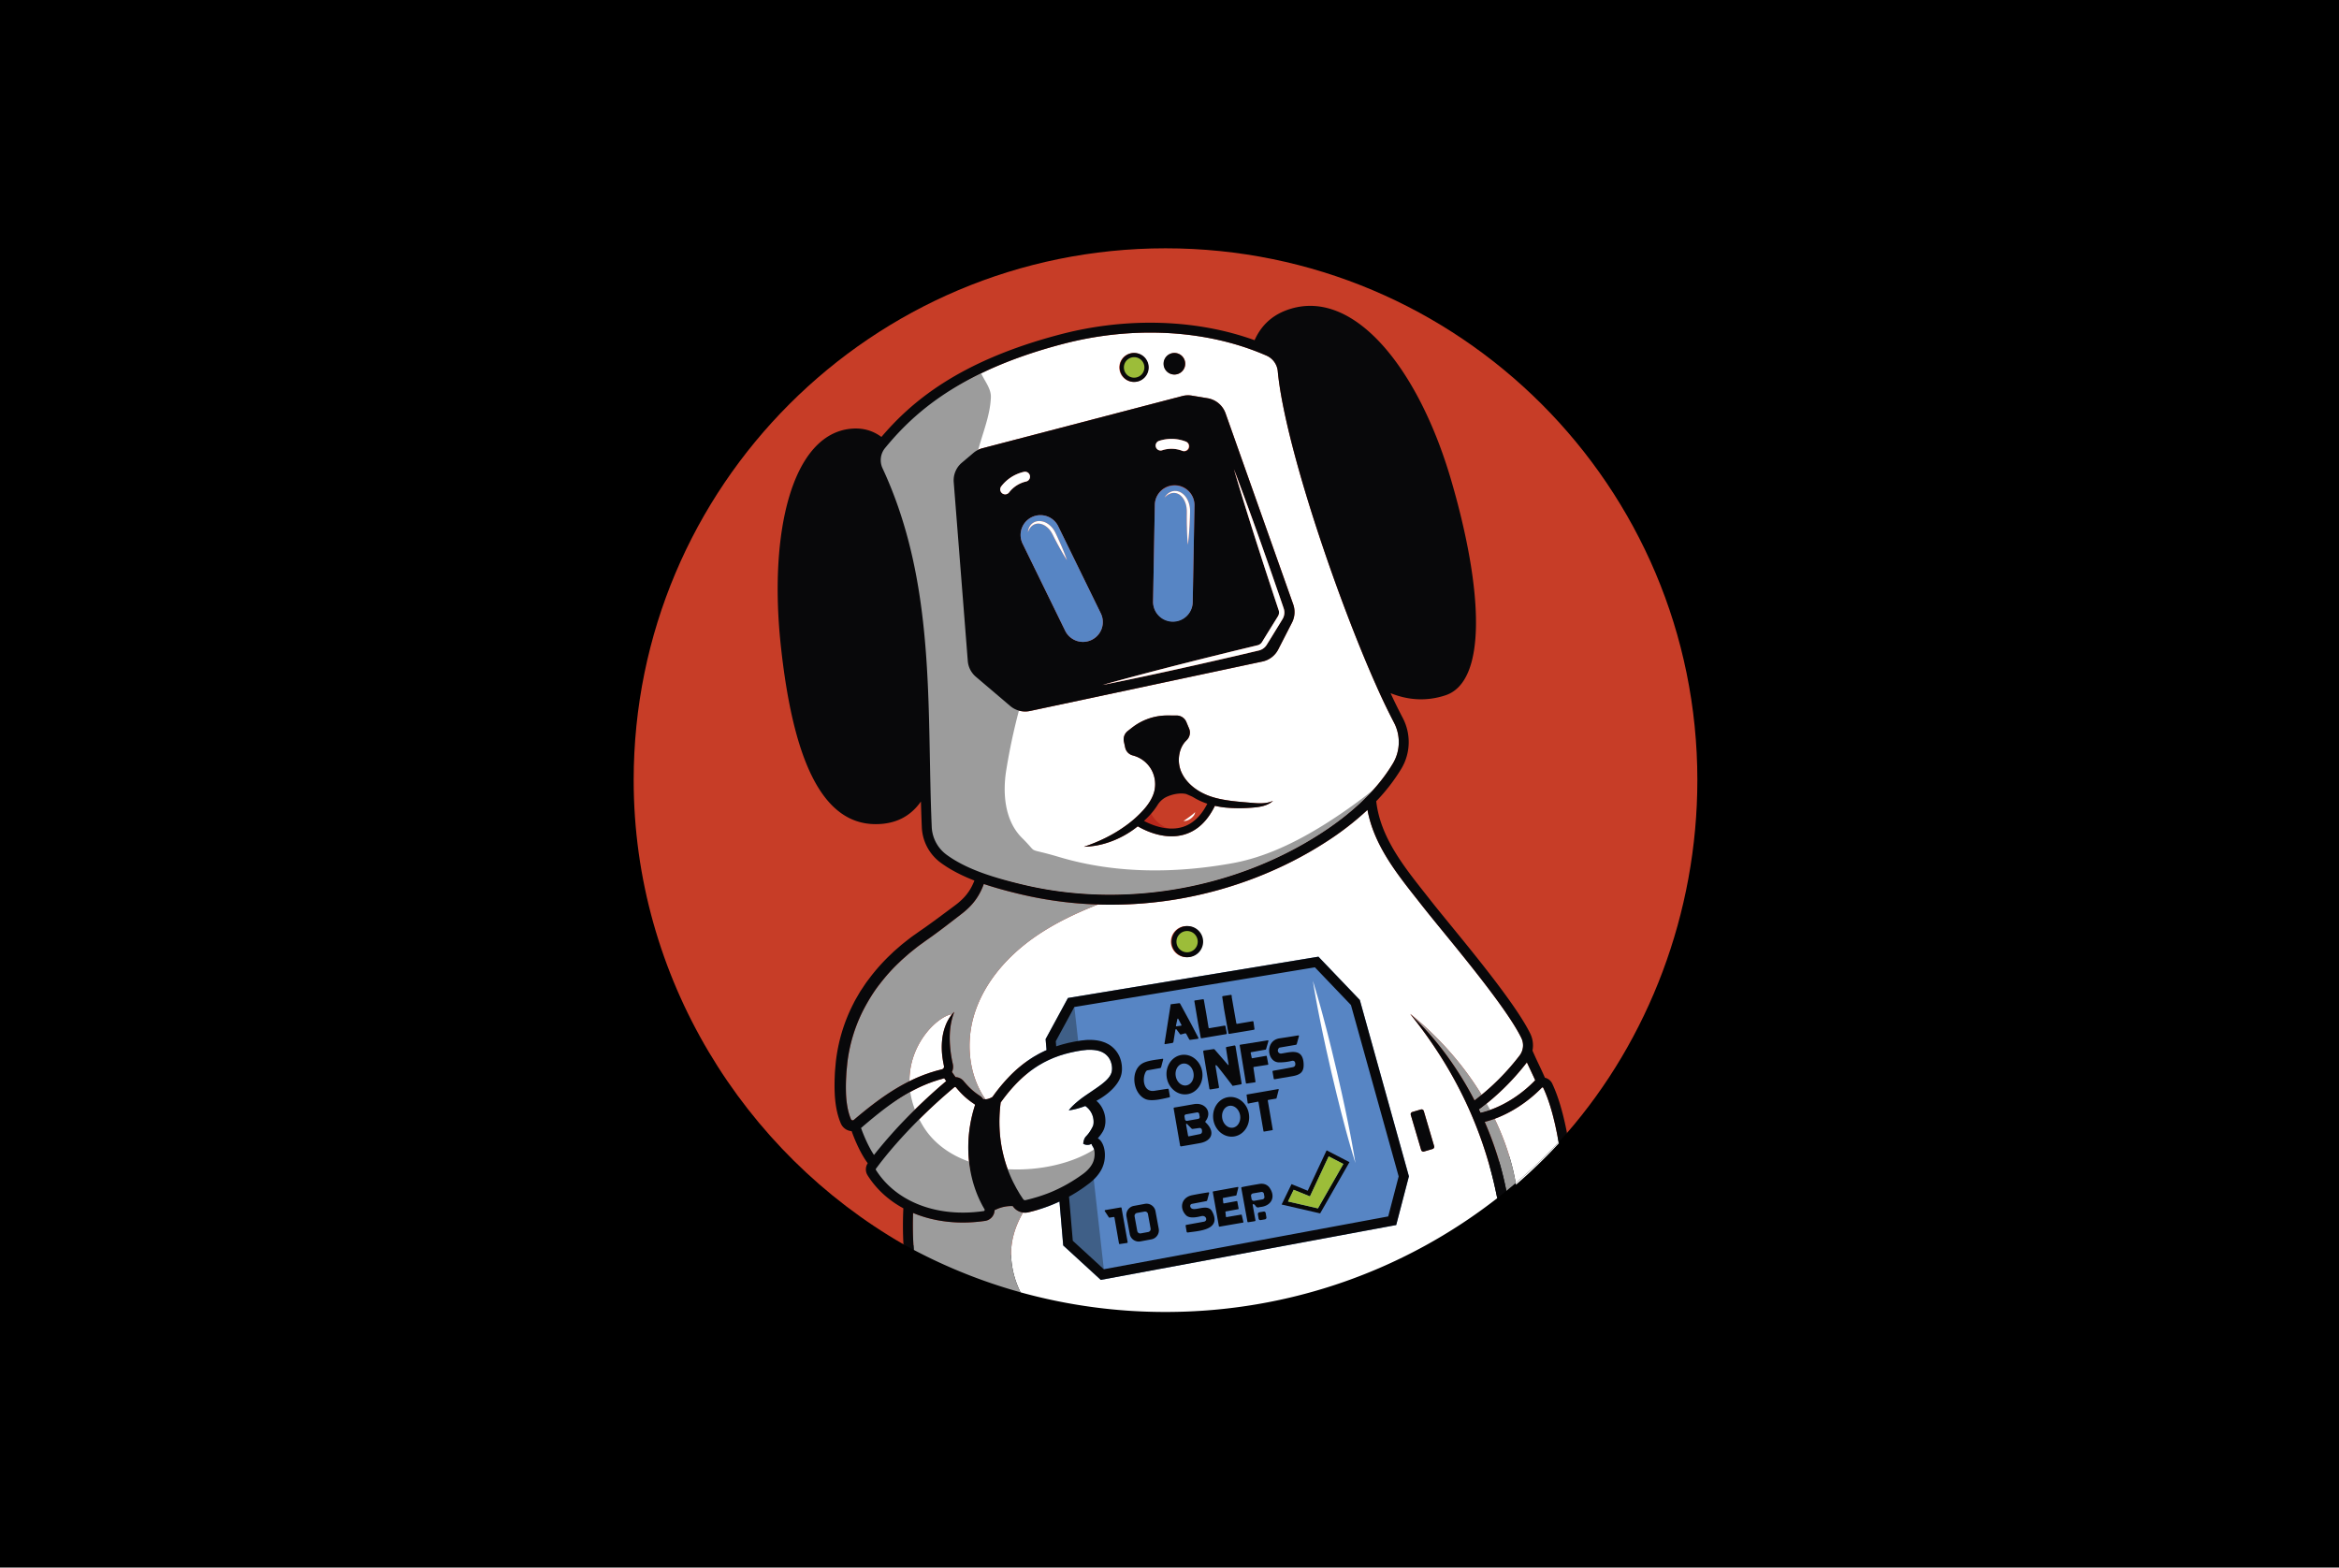 <svg xmlns="http://www.w3.org/2000/svg" xmlns:xlink="http://www.w3.org/1999/xlink" width="188" height="126" fill="none">
  <path fill="#000" d="M0 0h188v126H0z"/>
  <path fill="url(#a)" d="M44.172 13.172h100v100h-100z"/>
  <path fill="#C73D27" d="M136.427 62.706c0 10.727-3.951 20.854-10.477 28.36-9.02 3.164-18.344 10.65-31.226 10.65-7.744 0-19.16-1.477-22.106-1.697-12.834-7.377-21.686-21.447-21.686-37.312 0-23.61 19.138-42.748 42.748-42.748 23.609 0 42.747 19.138 42.747 42.747Z"/>
  <path fill="#5785C4" d="m82.23 79.966 26.711-4.276 5.391 20.15-1.913 3.955-23.696 4.082-5.037-3.469-1.456-20.442Z"/>
  <path fill="#fff" d="M70.25 92.833c1.536-1.962 3.61-4.084 5.806-5.936l-.161-.227-.013.004-.07.02c-.187.054-.375.102-.558.165l-.277.091-.272.102c-.183.065-.36.146-.54.22a13.83 13.83 0 0 0-2.046 1.127c-.655.43-1.28.913-1.894 1.413-.307.25-.611.506-.911.767l-.104.089c.228.636.607 1.523 1.04 2.165Zm6.524-5.462h-.009a.096.096 0 0 0-.063.023c-2.436 2.037-4.729 4.422-6.291 6.542a.096.096 0 0 0-.004.109c1.63 2.576 4.946 3.84 8.657 3.3a.092.092 0 0 0 .072-.052.1.1 0 0 0-.005-.098c-1.404-2.366-1.693-5.482-.771-8.335a.095.095 0 0 0-.036-.111c-.657-.427-1.068-.846-1.483-1.342a.095.095 0 0 0-.067-.035Zm4.697 7.71c.09.163.17.331.262.492l.141.241c.047.08.093.162.146.238l.153.234.072.11a.189.189 0 0 0 .17.073c.007 0 .011-.003.02-.004l.069-.017.137-.033c.091-.02.182-.046.272-.07.091-.024.181-.05.271-.077.09-.026.18-.05.27-.08.357-.11.71-.238 1.055-.382a12.29 12.29 0 0 0 1.983-1.06l.235-.157.232-.162a3.43 3.43 0 0 0 .404-.328c.244-.234.437-.5.531-.784.097-.29.119-.64.046-.915a.82.82 0 0 0-.07-.18c-.028-.05-.058-.085-.076-.13-.019-.038-.037-.085-.076-.146a.623.623 0 0 1-.259.081.672.672 0 0 1-.392-.09 1.33 1.33 0 0 1 .084-.373.65.65 0 0 1 .137-.22c.112-.112.21-.238.3-.368.088-.133.167-.27.237-.415l.025-.054.01-.032c.008-.017.012-.048.02-.072.006-.026.008-.06.013-.088.004-.03.003-.065.006-.096a1.537 1.537 0 0 0-.042-.404c-.014-.067-.039-.13-.059-.196-.028-.061-.052-.125-.086-.183a.475.475 0 0 0-.052-.087c-.019-.027-.036-.057-.055-.084-.046-.05-.082-.109-.134-.155a1.437 1.437 0 0 0-.239-.208 6.36 6.36 0 0 1-.753.24c-.189.048-.38.085-.574.108.244-.32.532-.571.823-.806.291-.234.597-.436.895-.639.296-.204.592-.399.865-.605.27-.205.526-.425.693-.67a1.12 1.12 0 0 0 .174-.374 1.35 1.35 0 0 0 .019-.422 1.78 1.78 0 0 0-.102-.432 1.397 1.397 0 0 0-.218-.367 1.413 1.413 0 0 0-.723-.459c-.296-.085-.627-.1-.962-.088l-.254.028-.127.013c-.042.005-.088.014-.131.021-.176.031-.354.056-.528.096l-.261.056c-.087.02-.173.043-.258.065-.087.023-.173.042-.258.068l-.253.079c-.171.048-.334.116-.5.175-.166.062-.325.138-.488.206-.158.079-.317.154-.471.238l-.23.132c-.076.044-.152.087-.225.137-1.17.737-2.136 1.775-2.954 2.92-.19 1.467-.118 2.959.257 4.374.186.72.447 1.423.783 2.087Zm41.499-9.169c-.085-.18-.168-.355-.244-.52a19.695 19.695 0 0 1-3.847 3.782l.126.264c1.495-.338 3.104-1.285 4.356-2.573l.036-.032c-.116-.26-.274-.594-.427-.92Zm-10.928-27.835a51.456 51.456 0 0 1-1.405-2.929c-1.352-3.027-2.881-6.974-4.257-11.031-2.06-6.073-3.4-11.274-3.676-14.27a1.527 1.527 0 0 0-.9-1.259 19.08 19.08 0 0 0-1.237-.494c-4.5-1.632-9.922-1.808-15.1-.456-8.033 2.096-11.743 5.332-14.029 8.017-.105.123-.207.245-.306.365a1.54 1.54 0 0 0-.195 1.621c3.51 7.536 3.66 15.564 3.805 23.327.012.651.024 1.31.038 1.971.026 1.173.059 2.353.109 3.508a2.936 2.936 0 0 0 1.202 2.262c1.668 1.218 3.927 1.87 6.12 2.395 8.067 1.927 17.037.382 23.994-4.135 2.613-1.696 4.552-3.587 5.764-5.621.588-.986.616-2.24.073-3.271ZM94.388 28.371a.866.866 0 1 1 .04 1.732.866.866 0 0 1-.04-1.732Zm-3.258 0a1.163 1.163 0 1 1 0 2.327 1.163 1.163 0 0 1 0-2.327Zm10.299 36.44a3.851 3.851 0 0 1-.496.081c-.166.018-.33.032-.492.041a11.5 11.5 0 0 1-1.977-.026 7.661 7.661 0 0 1-.814-.136c-.6 1.237-1.433 2.015-2.48 2.314a3.647 3.647 0 0 1-1.003.137c-1.21 0-2.281-.547-2.718-.803a7.586 7.586 0 0 1-2.38 1.301 6.589 6.589 0 0 1-1.943.343c1.24-.416 2.38-.976 3.392-1.717a8.745 8.745 0 0 0 1.391-1.246c.41-.458.745-.972.877-1.524a2.414 2.414 0 0 0-.204-1.643 2.39 2.39 0 0 0-1.411-1.176c-.033-.011-.067-.019-.1-.03l-.028-.007-.055-.016a.833.833 0 0 1-.542-.587l-.01-.045-.014-.06-.05-.237-.026-.119-.014-.067a.84.84 0 0 1 .2-.723.997.997 0 0 1 .14-.128l.191-.15c.064-.05.126-.1.2-.153a4.596 4.596 0 0 1 2.448-.913c.175-.014.358-.011.513-.011l.486.002h.061a.852.852 0 0 1 .598.244.84.84 0 0 1 .184.273l.047.112.094.224.047.112.024.056.011.028.02.05a.849.849 0 0 1-.199.866l-.03.032-.035.036-.07.07a2.066 2.066 0 0 0-.394.71 2.59 2.59 0 0 0-.117.83c.01.283.067.565.169.824.11.268.259.519.442.743.368.457.865.82 1.413 1.08.546.26 1.152.411 1.77.51.62.102 1.257.153 1.901.205.162.012.321.03.479.039.158.01.316.013.473.01.313-.008.627-.055.924-.197-.24.227-.566.365-.893.44Zm2.417-14.767-1.105 2.157a1.861 1.861 0 0 1-1.267.97l-18.685 3.977a1.857 1.857 0 0 1-1.589-.401l-2.764-2.35a1.858 1.858 0 0 1-.648-1.27l-1.13-14.372a1.856 1.856 0 0 1 .652-1.563l.925-.783c.212-.179.462-.308.73-.379l16.058-4.195c.253-.067.517-.079.775-.035l1.262.21a1.857 1.857 0 0 1 1.445 1.211l5.439 15.355a1.862 1.862 0 0 1-.098 1.468Zm2.757 34.338.415 1.833.438 1.828c.155.607.301 1.217.463 1.822a79.392 79.392 0 0 0 1.022 3.621 78.075 78.075 0 0 0-.686-3.7c-.122-.615-.26-1.226-.391-1.839l-.416-1.833-.438-1.827c-.154-.608-.301-1.217-.463-1.822a80.494 80.494 0 0 0-1.021-3.622c.195 1.241.433 2.473.686 3.7.123.615.26 1.226.391 1.84Z"/>
  <path fill="#fff" d="M95.837 65.478c-.075.06-.151.118-.228.174l-.234.17a4.835 4.835 0 0 1-.248.166.641.641 0 0 0 .312-.043c.199-.074.372-.203.499-.372a.56.56 0 0 0 .119-.294 2.083 2.083 0 0 1-.22.199Z"/>
  <path fill="#B8281C" d="M94.795 66.74a2.53 2.53 0 0 1-2.331-1.458c-.167.077-.435.141-.562.273-.126.132-.2.332-.134.502.07.184.272.276.454.35.409.165.822.326 1.255.414a2.69 2.69 0 0 0 1.318-.082Z"/>
  <path fill="#fff" d="M118.043 89.08a33.577 33.577 0 0 0-2.099-3.93 36.947 36.947 0 0 0-2.603-3.654l.143.138-.12-.135c2.632 2.155 4.457 4.421 5.724 6.507a19.105 19.105 0 0 0 3.058-3.168 1.343 1.343 0 0 0 .133-1.41c-1.029-2.11-4.247-6.049-6.377-8.655-.615-.753-1.146-1.402-1.524-1.884l-.456-.58c-1.723-2.18-3.498-4.429-4.008-7.212a23.313 23.313 0 0 1-3.275 2.54c-3.523 2.287-7.63 3.883-11.878 4.615-2.15.37-4.332.52-6.513.45-1.757.693-3.478 1.507-5.034 2.585-2.184 1.513-4.05 3.604-4.868 6.132-.744 2.298-.51 4.973.858 6.94a.83.83 0 0 0 .172-.02c.141-.032.272-.094.397-.169a14.11 14.11 0 0 1 1.4-1.688 10.081 10.081 0 0 1 1.785-1.457c.08-.054.164-.102.248-.15l.251-.144c.17-.092.345-.176.518-.262l.143-.061-.075-.883 1.794-3.307 20.134-3.32 3.326 3.479 3.946 14.175-1.021 3.915-23.745 4.41-3.019-2.77-.3-3.528a12.621 12.621 0 0 1-2.275.81l-.148.036-.074.018c-.039.008-.081.018-.123.022a1.168 1.168 0 0 1-.309-.003c-.634 1.106-1.022 2.308-.954 3.595a7.1 7.1 0 0 0 .756 2.82 43.535 43.535 0 0 0 11.648 1.578c10.065 0 19.325-3.418 26.662-9.146a34.363 34.363 0 0 0-.753-3.067 32.815 32.815 0 0 0-1.545-4.163Zm-22.63-12.142a1.25 1.25 0 1 1 0-2.498 1.25 1.25 0 0 1 0 2.498Zm19.733 15.416-.691.204a.181.181 0 0 1-.14-.015.196.196 0 0 1-.055-.046.19.19 0 0 1-.033-.064l-.833-2.823a.192.192 0 0 1-.007-.071.185.185 0 0 1 .068-.124.177.177 0 0 1 .063-.033l.691-.204a.183.183 0 0 1 .228.124l.833 2.823c.007.023.01.048.007.072a.204.204 0 0 1-.021.068.188.188 0 0 1-.11.089Zm-40.708-6.02.293-.104.296-.092c.197-.065.399-.112.598-.166l.11-.03c.016-.007.033-.012.047-.023a.222.222 0 0 0 .093-.225l-.001-.007-.004-.02-.008-.038-.03-.153a8.189 8.189 0 0 1-.095-.62 5.84 5.84 0 0 1-.01-1.258c.04-.421.14-.835.297-1.228a3.32 3.32 0 0 1 .42-.744l.035-.107c-1.23.263-3.397 2.421-3.381 5.387.25-.124.503-.24.761-.349.192-.075.383-.158.579-.224Zm47.388 8.761.021.133a43.067 43.067 0 0 0 3.446-3.33l-.017-.097a43.26 43.26 0 0 1-3.45 3.294Z"/>
  <path fill="#fff" d="M123.993 87.401a.064.064 0 0 0-.032.003.066.066 0 0 0-.028.017c-1.096 1.127-2.452 2.012-3.799 2.507 1.076 2.233 1.514 4.102 1.692 5.168a43.26 43.26 0 0 0 3.45-3.295c-.33-1.87-.736-3.304-1.234-4.364a.075.075 0 0 0-.02-.024.059.059 0 0 0-.029-.011Z"/>
  <path fill="#9C9C9C" d="M70.215 37.977a2.352 2.352 0 0 1-.203-.726c-.313.636-.58 1.293-.8 1.966-1.878 5.74 2.414 11.9 3.623 17.816.315 1.541.759 3.035 1.121 4.542l-.01-.592c-.145-7.68-.293-15.623-3.731-23.006Zm10.78 56.003c-.156.39.101.966.281 1.323.09.163.17.331.263.492l.14.241c.047.08.094.162.147.238l.153.234.072.11c.007.01.015.019.024.027a.186.186 0 0 0 .145.046c.007 0 .012-.003.02-.004l.07-.017.136-.033c.092-.02.182-.046.273-.07a6 6 0 0 0 .27-.077c.09-.026.181-.05.27-.08.358-.11.71-.238 1.056-.382a12.29 12.29 0 0 0 1.983-1.06l.235-.157.282-.018c.04-.028.125-.095.158-.12.034-.026.357-.159.39-.186.067-.054.13-.11.192-.17.244-.233.437-.5.531-.783.097-.29.171-1-.147-1.135l-.002-.004c-1.737 1.112-4.376 1.732-6.943 1.585Z"/>
  <path fill="#9C9C9C" d="M71.013 35.688c-.105.123-.206.245-.306.365a1.54 1.54 0 0 0-.195 1.62c3.51 7.537 3.66 15.565 3.805 23.328.012.651.024 1.31.039 1.971.025 1.173.058 2.353.108 3.508a2.937 2.937 0 0 0 1.203 2.262c1.668 1.218 4.351 1.837 6.544 2.36 8.067 1.928 17.037.383 23.995-4.134 1.665-1.08 3.055-2.24 4.159-3.466l-.472.368a43.51 43.51 0 0 1-3.376 2.361c-2.284 1.43-4.783 2.67-7.455 3.152-4.615.833-9.414.85-13.909-.489-2.84-.846-1.574-.127-3-1.535-1.398-1.38-1.586-3.586-1.263-5.523a47.936 47.936 0 0 1 1.294-5.738c-1.513-3.404-3.98-6.546-4.364-10.25a26.375 26.375 0 0 1 .963-10.244c.361-1.21.815-2.417.86-3.68.025-.726-.56-1.36-.831-2.027-.004-.01.417-.054.413-.064-3.927 1.83-6.625 3.992-8.212 5.855Zm3.164 54.802a8.645 8.645 0 0 1-.292-.523c-1.414.778-3.016 2.549-3.953 3.82a.096.096 0 0 0-.003.11c1.629 2.576 5.739 4.238 9.45 3.698a.09.09 0 0 0 .071-.053.101.101 0 0 0-.005-.098c-.675-1.138-1.406-2.7-1.555-4.072-1.537-.551-2.868-1.485-3.713-2.882Zm-2.058-2.09c-.656.43-1.591.691-2.205 1.192-.308.25-.612.506-.912.766l-.104.09c.23.635.845 2.037 1.278 2.679.93-1.187 2.13-2.727 3.362-3.936a6.72 6.72 0 0 1-.375-1.423c-.355.197-.704.407-1.044.631Z"/>
  <path fill="#9C9C9C" d="M79.077 71.055a5.28 5.28 0 0 1-.36.8 4.75 4.75 0 0 1-.79 1.049 6.655 6.655 0 0 1-.48.433c-.17.136-.326.253-.484.376l-.957.735a48.967 48.967 0 0 1-1.469 1.079 9.457 9.457 0 0 0-.243.173l-.237.173c-.322.224-.62.477-.927.72-.149.125-.293.257-.44.385-.074.065-.148.128-.22.194l-.21.203c-.57.533-1.083 1.12-1.557 1.735-.48.611-.883 1.277-1.248 1.958a12.575 12.575 0 0 0-1.353 4.412l-.054.578c-.02.193-.026.393-.038.589-.019.388-.023.777-.012 1.166.013.385.046.765.112 1.133l.025.138.03.136c.019.091.045.179.069.268.024.088.055.174.082.26l.049.127.024.063c.01.027.011.023.014.032a.145.145 0 0 0 .121.08.142.142 0 0 0 .074-.013l.018-.01a.076.076 0 0 1 .016-.011l.116-.097c.309-.263.622-.52.938-.773a23.246 23.246 0 0 1 1.988-1.432c.46-.293.936-.562 1.425-.806-.016-2.966 2.15-5.124 3.381-5.387a8.919 8.919 0 0 0-.035.107c.079-.106.166-.205.26-.297-.291.768-.384 1.53-.364 2.294a9.52 9.52 0 0 0 .203 1.71l.031.142.008.035.01.047a.967.967 0 0 1-.071.592l-.008.014.293.413.04.001a.887.887 0 0 1 .608.318c.447.536.802.857 1.305 1.184.107.07.194.158.26.26a.872.872 0 0 0 .186.019c-1.367-1.967-1.601-4.642-.858-6.94.819-2.527 2.685-4.618 4.869-6.132 1.556-1.078 3.276-1.892 5.033-2.585a31.1 31.1 0 0 1-6.223-.823 33.205 33.205 0 0 1-2.95-.825ZM82.23 97.46a1.185 1.185 0 0 1-.8-.478c-.016-.02-.02-.027-.028-.038l-.002-.003a2.929 2.929 0 0 0-1.339.275c-.04.019-.08.036-.12.052a.891.891 0 0 1-.763.866c-.59.086-1.186.13-1.783.13-1.446 0-2.805-.265-4.004-.769a27.25 27.25 0 0 0 .054 2.97 43.058 43.058 0 0 0 8.587 3.411 7.132 7.132 0 0 1-.757-2.821c-.068-1.287.32-2.488.955-3.595Zm36.775-8.022c.26-.06.516-.135.768-.225-.09-.17-.183-.34-.279-.513-.198.16-.403.317-.615.473l.126.265Zm-5.641-7.94.12.135a24.646 24.646 0 0 1 2.839 3.26 27.412 27.412 0 0 1 2.195 3.558c.193-.145.383-.293.569-.446-1.265-2.085-3.091-4.351-5.723-6.507Zm5.974 8.678c.401.92.751 1.863 1.049 2.823.277.894.507 1.803.688 2.722.253-.206.503-.415.751-.627-.178-1.065-.616-2.934-1.692-5.167-.261.098-.527.18-.796.249Z"/>
  <path fill="#3F5F87" d="M87.6 94.572a.986.986 0 0 0-.267.076l-.381.148a.48.48 0 0 0-.155.087c-.034.032-.058.071-.094.102-.171.144-.324.309-.48.468a4.275 4.275 0 0 1-.331.308c-.06.05-.122.096-.187.139-.016.01-.162.09-.161.097l.48 3.799 2.698 2.225-.01-.095-.033-.297-.054-.479-.073-.644-.088-.79-.103-.92-.116-1.03-.126-1.122-.135-1.196-.07-.62c-.008-.072 0-.145-.064-.19a.37.37 0 0 0-.238-.067l-.013.001Zm-1.247-13.63-1.585 2.548v.892a17.122 17.122 0 0 1 1.917-.483l-.332-2.958Z"/>
  <path fill="#08080A" d="M91.13 30.698a1.164 1.164 0 1 0 0-2.327 1.164 1.164 0 0 0 0 2.327Zm4.288 46.24a1.25 1.25 0 1 0 0-2.499 1.25 1.25 0 0 0 0 2.5Zm-1.03-46.833a.867.867 0 1 0 0-1.734.867.867 0 0 0 0 1.734Zm20.049 59.197a.175.175 0 0 0-.034-.063.18.18 0 0 0-.195-.06l-.69.203a.18.18 0 0 0-.11.088.183.183 0 0 0-.015.14l.834 2.824a.183.183 0 0 0 .228.124l.691-.204a.186.186 0 0 0 .124-.229l-.833-2.823Zm-15.704-6.25c.003.016.012.03.026.04.013.01.03.013.046.01l1.974-.33a.063.063 0 0 0 .04-.025.058.058 0 0 0 .011-.045l-.081-.568a.058.058 0 0 0-.024-.04.062.062 0 0 0-.045-.01l-1.242.211a.059.059 0 0 1-.068-.048l-.372-2.12a.178.178 0 0 0-.005-.118.07.07 0 0 0-.075-.042l-.628.099a.06.06 0 0 0-.05.067l.143.963.35 1.956Zm-2.222.353a.062.062 0 0 0 .071.05l1.969-.33a.069.069 0 0 0 .024-.01.068.068 0 0 0 .03-.041.067.067 0 0 0 0-.026l-.106-.56a.068.068 0 0 0-.028-.04.068.068 0 0 0-.048-.01l-1.215.208a.058.058 0 0 1-.068-.049l-.167-1.022-.212-1.208a.058.058 0 0 0-.066-.048l-.654.097a.05.05 0 0 0-.042.058l.298 1.767.214 1.164Zm-2.865.522.575-.092a.115.115 0 0 0 .096-.095l.156-.971a.05.05 0 0 1 .006-.019.049.049 0 0 1 .013-.014.053.053 0 0 1 .072.01l.275.37c.021.029.058.04.092.031l.308-.085a.096.096 0 0 1 .111.049l.232.43a.081.081 0 0 0 .082.042l.607-.082a.062.062 0 0 0 .047-.091l-.607-1.16-.854-1.57a.086.086 0 0 0-.084-.043l-.677.086-.497 3.157v.013a.04.04 0 0 0 .047.034Zm.871-1.481.115-.537a.04.04 0 0 1 .035-.032.04.04 0 0 1 .04.022l.253.486.005.015c0 .005 0 .01-.002.015a.041.041 0 0 1-.019.024.04.04 0 0 1-.014.005l-.368.05a.05.05 0 0 1-.015-.001.04.04 0 0 1-.025-.017.037.037 0 0 1-.005-.015v-.015Zm8.287 2.948a4.07 4.07 0 0 0 1.011-.118c.173-.043.272.025.295.202.022.169-.048.27-.21.302a63.71 63.71 0 0 1-1.565.286.066.066 0 0 0-.042.027.064.064 0 0 0-.011.049l.095.555a.094.094 0 0 0 .009.024.093.093 0 0 0 .017.018.066.066 0 0 0 .048.01l1.4-.24c.682-.114.979-.349.926-1.06-.087-1.192-1.003-.89-1.783-.765a.247.247 0 0 1-.262-.136c-.042-.089-.028-.184.041-.286a.147.147 0 0 1 .094-.06l1.286-.22a.099.099 0 0 0 .079-.074l.173-.625a.045.045 0 0 0 0-.023.04.04 0 0 0-.01-.02.05.05 0 0 0-.043-.015c-.502.084-1.004.163-1.507.237-1.198.177-1.012 1.927-.041 1.932Z"/>
  <path fill="#08080A" d="M99.682 83.974a.048.048 0 0 0-.039.054l.499 3.027a.05.05 0 0 0 .018.03c.01.007.022.01.034.009l.677-.097h.001a.048.048 0 0 0 .03-.019.044.044 0 0 0 .009-.034l-.166-1.13a.051.051 0 0 1 .009-.033.05.05 0 0 1 .03-.02l1.115-.174h.002a.049.049 0 0 0 .03-.02c.007-.011.009-.024.007-.036l-.118-.627a.049.049 0 0 0-.055-.037l-1.104.194a.047.047 0 0 1-.034-.007.045.045 0 0 1-.02-.03l-.081-.394a.044.044 0 0 1 .008-.035.046.046 0 0 1 .029-.02l1.161-.207a.048.048 0 0 0 .037-.033l.19-.654a.037.037 0 0 0 .001-.024.043.043 0 0 0-.01-.02.047.047 0 0 0-.019-.014.05.05 0 0 0-.024-.002l-2.217.353Zm-1.006 1.591-1.042-1.2a.116.116 0 0 0-.102-.037l-.756.11h-.001a.078.078 0 0 0-.05.03.078.078 0 0 0-.014.059l.495 2.98a.073.073 0 0 0 .084.06l.626-.1h.001a.075.075 0 0 0 .06-.088l-.267-1.61c-.03-.18.016-.202.137-.065.191.215 1.189 1.524 1.19 1.528a.056.056 0 0 0 .064.045l.64-.118a.07.07 0 0 0 .056-.08l-.493-2.976v-.002a.08.08 0 0 0-.035-.052.08.08 0 0 0-.061-.013l-.616.12a.066.066 0 0 0-.053.075l.204 1.303c.016.09-.006.1-.067.031Zm-3.255 2.389c.79-.108 1.333-.904 1.214-1.776-.12-.873-.857-1.493-1.647-1.385-.79.108-1.333.904-1.214 1.776.12.873.857 1.493 1.647 1.385Zm-.337-2.462c.396-.06.775.285.848.77.072.484-.19.925-.586.984-.396.059-.776-.286-.848-.77-.073-.484.19-.925.586-.984Zm-3.048 2.838c.495.238 1.413-.007 1.948-.127a.065.065 0 0 0 .05-.075l-.1-.562a.065.065 0 0 0-.073-.053c-.355.053-.71.108-1.065.165-.895.144-1.025-.994-.69-1.552a.205.205 0 0 1 .142-.096l.997-.178a.101.101 0 0 0 .082-.075l.163-.618a.047.047 0 0 0-.004-.035.044.044 0 0 0-.044-.02c-.533.081-1.28.141-1.681.41-.92.615-.706 2.344.275 2.816Zm10.695-.79-2.501.435a.047.047 0 0 0-.026.016.043.043 0 0 0-.007.03l.088.646.001.002a.041.041 0 0 0 .048.033l.77-.15a.046.046 0 0 1 .017 0c.005.001.01.003.014.006a.038.038 0 0 1 .012.012.03.03 0 0 1 .005.015l.402 2.337a.041.041 0 0 0 .047.033l.663-.112h.001l.015-.006a.049.049 0 0 0 .018-.026.044.044 0 0 0 0-.016l-.399-2.334v-.001a.042.042 0 0 1 .008-.03.04.04 0 0 1 .026-.017l.636-.108a.042.042 0 0 0 .033-.03l.176-.683a.049.049 0 0 0 .001-.02.044.044 0 0 0-.01-.019.035.035 0 0 0-.017-.011.043.043 0 0 0-.021-.002Zm-3.995.646c-.791.108-1.336.904-1.216 1.78.12.873.859 1.494 1.65 1.386.792-.109 1.336-.905 1.216-1.78-.12-.874-.859-1.495-1.65-1.386Zm.937 1.46c.08.485-.177.93-.574.995-.396.065-.782-.275-.861-.76-.08-.485.178-.93.574-.995.396-.065.782.276.861.76Zm-2.774.57a.064.064 0 0 1-.007-.087c.58-.747-.033-1.54-.928-1.379-.522.093-1.05.185-1.581.275a.06.06 0 0 0-.05.07l.52 2.993a.072.072 0 0 0 .08.057 79.115 79.115 0 0 0 1.508-.26c1.022-.189 1.235-.949.458-1.67Zm-1.656-.247-.04-.222a.151.151 0 0 1 .123-.176l.884-.156a.152.152 0 0 1 .176.123l.04.222a.151.151 0 0 1-.124.176l-.884.156a.152.152 0 0 1-.175-.123Zm.32 1.37a.06.06 0 0 1-.07-.05l-.162-.905a.044.044 0 0 1 .013-.042.043.043 0 0 1 .049-.008c.006.002.01.006.015.01l.364.367a.11.11 0 0 0 .092.032l.537-.076a.18.18 0 0 1 .202.145c.038.201-.014.316-.155.345l-.885.181Zm5.64 3.828c-.699.118-1.161.203-1.385.254a.062.062 0 0 0-.047.071l.492 2.702a.06.06 0 0 0 .068.048l.523-.082a.069.069 0 0 0 .043-.027.067.067 0 0 0 .01-.024.074.074 0 0 0 .001-.026l-.223-1.238a.053.053 0 0 1 .002-.022.046.046 0 0 1 .011-.018.047.047 0 0 1 .039-.015c.219.021.152.367.524.233.937-.07 1.337-.835.735-1.615-.199-.216-.463-.297-.793-.241Zm.276 1.236-.671.116a.186.186 0 0 1-.187-.083.182.182 0 0 1-.026-.068l-.04-.229a.174.174 0 0 1 .002-.072.178.178 0 0 1 .081-.115.18.18 0 0 1 .067-.026l.672-.116a.179.179 0 0 1 .137.03.185.185 0 0 1 .076.12l.039.23a.174.174 0 0 1-.002.071.178.178 0 0 1-.081.116.18.18 0 0 1-.067.026Zm-1.67 1.261a.043.043 0 0 0-.05-.034l-1.172.2h-.002a.044.044 0 0 1-.034-.008.043.043 0 0 1-.016-.03l-.039-.371a.043.043 0 0 1 .037-.048l.986-.179h.002a.045.045 0 0 0 .035-.053l-.105-.564a.045.045 0 0 0-.051-.035l-1.025.188h-.003a.045.045 0 0 1-.049-.04l-.036-.352a.043.043 0 0 1 .035-.048l1.024-.193a.044.044 0 0 0 .023-.011.044.044 0 0 0 .012-.023l.15-.6a.043.043 0 0 0 0-.022.044.044 0 0 0-.052-.032l-1.964.357a.045.045 0 0 0-.035.052l.488 2.744a.045.045 0 0 0 .052.036l1.883-.325h.003a.044.044 0 0 0 .033-.054l-.13-.555Zm-4.14-.688-.002-.01a.171.171 0 0 1 .135-.2l1.152-.22a.1.1 0 0 0 .078-.072l.153-.568a.048.048 0 0 0 .001-.021.053.053 0 0 0-.059-.044 26.62 26.62 0 0 0-1.311.23c-.843.17-1.056 1.014-.497 1.6.286.3.877.168 1.243.081.403-.095.527.387.207.446l-1.42.258a.066.066 0 0 0-.052.075l.08.471a.08.08 0 0 0 .09.066c.828-.128 2.763-.17 1.965-1.687-.4-.759-1.61.186-1.762-.405Zm-4.863 2.22a.734.734 0 0 0 .854.587l.887-.165a.734.734 0 0 0 .587-.855l-.261-1.411a.733.733 0 0 0-.855-.587l-.887.165a.734.734 0 0 0-.587.854l.262 1.411Zm.581-1.7.601-.11a.24.24 0 0 1 .28.193l.214 1.172a.24.24 0 0 1-.192.278l-.601.11a.24.24 0 0 1-.28-.192l-.214-1.171a.24.24 0 0 1 .192-.28Zm-1.305-.445-1.247.215a.055.055 0 0 0-.037.084l.328.5a.054.054 0 0 0 .055.023l.332-.052a.055.055 0 0 1 .063.045l.364 2.084a.055.055 0 0 0 .063.045l.588-.087h.001a.055.055 0 0 0 .045-.065l-.491-2.748a.055.055 0 0 0-.063-.044Z"/>
  <path fill="#08080A" d="M101.732 97.505a.143.143 0 0 0-.058-.094.142.142 0 0 0-.107-.025l-.344.057a.145.145 0 0 0-.116.11.133.133 0 0 0-.002.055l.057.343a.14.14 0 0 0 .109.117.142.142 0 0 0 .056.002l.343-.057a.144.144 0 0 0 .119-.165l-.057-.343Zm1.279-.686 3.097.713 2.357-4.119-1.836-.95-1.52 3.247-1.302-.53-.796 1.639Zm2.277-.653 1.506-3.217 1.181.61-2.043 3.57-2.408-.555.456-.94 1.308.532Z"/>
  <path fill="#08080A" d="M124.763 87.098a.861.861 0 0 0-.587-.47 37.563 37.563 0 0 0-.485-1.055 34.573 34.573 0 0 1-.517-1.128 2.142 2.142 0 0 0-.179-1.366c-1.069-2.194-4.322-6.175-6.476-8.81-.612-.75-1.141-1.396-1.513-1.872l-.459-.582c-1.776-2.247-3.609-4.571-3.93-7.414a14.854 14.854 0 0 0 2.037-2.645 4.17 4.17 0 0 0 .093-4.05 46.017 46.017 0 0 1-.98-1.991c1.425.576 2.915.672 4.422.17 3.336-1.112 3.041-8.455.432-17.35-2.61-8.896-7.727-15.267-12.873-13.717-1.428.43-2.362 1.3-2.909 2.528-4.65-1.686-10.242-1.87-15.574-.479-8.23 2.148-12.055 5.482-14.42 8.254-.695-.515-1.508-.752-2.466-.658-4.686.461-6.603 8.225-5.624 17.399.979 9.173 3.302 14.387 7.637 14.382 1.631-.002 2.808-.651 3.628-1.82.02.69.043 1.378.072 2.057a3.735 3.735 0 0 0 1.529 2.872c.803.587 1.722 1.046 2.697 1.425a4.484 4.484 0 0 1-.317.668c-.185.313-.411.6-.674.851-.132.128-.272.25-.42.366-.145.113-.31.235-.471.354l-.965.717c-.321.236-.642.473-.966.703-.161.115-.323.228-.486.34-.162.11-.333.236-.5.353-.339.23-.656.494-.98.746-.159.132-.313.269-.47.404-.077.068-.155.134-.232.203l-.223.215a15.393 15.393 0 0 0-1.66 1.838c-.124.166-.25.33-.372.498l-.344.518c-.12.17-.216.354-.323.532-.104.18-.211.358-.3.546a13.536 13.536 0 0 0-1.437 4.745l-.055.62c-.019.206-.024.407-.033.612-.015.41-.018.823 0 1.24.018.417.058.838.138 1.26l.03.157.037.158c.023.105.055.21.084.314.03.105.068.208.102.312l.061.154c.022.054.033.093.08.181a1.02 1.02 0 0 0 .829.538c.301.844.77 1.881 1.294 2.579a.897.897 0 0 0-.012.971c.706 1.118 1.694 2.012 2.876 2.652a28.32 28.32 0 0 0 .007 2.896c.275.152.55.302.828.448a27.25 27.25 0 0 1-.054-2.97c1.199.504 2.558.77 4.004.77.582 0 1.178-.044 1.783-.132a.89.89 0 0 0 .763-.866c.038-.014.078-.032.12-.051.419-.196.878-.29 1.34-.275l.001.002.027.039a1.183 1.183 0 0 0 1.11.481c.04-.004.084-.014.123-.022l.073-.018.148-.037c.098-.023.195-.05.293-.077.68-.188 1.343-.433 1.982-.732l.3 3.529 3.02 2.769 23.745-4.41 1.021-3.915-3.946-14.175-3.327-3.478-20.133 3.32-1.795 3.306.076.883-.143.061c-.174.086-.348.17-.518.262l-.252.145a3.142 3.142 0 0 0-.248.15 10.1 10.1 0 0 0-1.785 1.456c-.51.525-.978 1.09-1.4 1.689a1.39 1.39 0 0 1-.397.168.867.867 0 0 1-.358.001.864.864 0 0 0-.26-.26c-.503-.327-.858-.648-1.305-1.184a.89.89 0 0 0-.608-.317l-.04-.002-.293-.413.008-.013a.96.96 0 0 0 .07-.593l-.009-.047-.008-.035-.03-.141a9.607 9.607 0 0 1-.204-1.71c-.02-.764.073-1.527.363-2.295-.093.093-.18.193-.26.297-.17.226-.31.48-.419.745a4.416 4.416 0 0 0-.298 1.227c-.043.42-.037.844.01 1.26.024.207.056.414.096.618l.03.153.008.039.004.02.001.007a.223.223 0 0 1-.093.224c-.015.011-.031.017-.048.024l-.109.03c-.2.053-.4.1-.598.165l-.296.092-.293.104c-.197.065-.387.148-.58.224-.257.108-.51.224-.76.349a15.85 15.85 0 0 0-1.425.806c-.694.44-1.35.927-1.988 1.431-.317.253-.63.51-.939.773l-.115.097a.121.121 0 0 0-.017.012c-.006.002-.011.006-.017.01a.144.144 0 0 1-.074.012.144.144 0 0 1-.12-.08c-.004-.009-.005-.004-.015-.032l-.025-.063-.049-.126c-.026-.088-.059-.172-.082-.26-.024-.09-.05-.177-.068-.269l-.03-.135-.025-.138a7.677 7.677 0 0 1-.112-1.133c-.011-.39-.007-.778.012-1.167.011-.195.018-.395.037-.588l.055-.58a12.575 12.575 0 0 1 1.353-4.41c.365-.682.767-1.348 1.247-1.958.474-.615.988-1.202 1.557-1.736l.21-.203.22-.194c.147-.127.292-.259.44-.385.308-.242.605-.496.927-.72l.238-.172c.079-.058.157-.115.243-.174.166-.117.332-.235.497-.354.328-.239.652-.48.972-.724l.956-.735c.159-.123.315-.24.484-.377.167-.136.328-.28.48-.433.311-.311.578-.664.791-1.049.145-.258.262-.528.36-.8.962.327 1.962.589 2.948.824a31.1 31.1 0 0 0 7.252.84c1.832 0 3.673-.155 5.484-.467 4.248-.732 8.355-2.327 11.878-4.614a23.33 23.33 0 0 0 3.276-2.54c.509 2.782 2.284 5.031 4.007 7.212a131.718 131.718 0 0 0 1.98 2.464c2.13 2.606 5.348 6.544 6.377 8.654a1.352 1.352 0 0 1-.133 1.41 19.105 19.105 0 0 1-3.627 3.614 27.412 27.412 0 0 0-2.195-3.558 24.634 24.634 0 0 0-2.839-3.26l-.142-.137a37.115 37.115 0 0 1 2.602 3.653 33.593 33.593 0 0 1 2.099 3.93 33.145 33.145 0 0 1 2.299 7.229c.246-.193.491-.388.733-.586-.18-.92-.41-1.828-.688-2.722a27.44 27.44 0 0 0-1.049-2.823c.269-.068.535-.151.796-.248 1.347-.496 2.703-1.38 3.799-2.508a.066.066 0 0 1 .028-.017.064.064 0 0 1 .032-.002.064.064 0 0 1 .049.036c.499 1.06.904 2.494 1.234 4.363.228-.242.452-.487.674-.735-.321-1.655-.712-2.962-1.185-3.968Zm-38.41-6.156 19.334-3.189 2.897 3.03 3.835 13.776-.839 3.217-22.857 4.245-2.496-2.29-.303-3.544c.373-.206.735-.43 1.086-.673l.246-.175.242-.181a3.62 3.62 0 0 0 .25-.201c.084-.072.164-.147.241-.225.158-.16.3-.337.423-.526a2.432 2.432 0 0 0 .395-1.33 2.256 2.256 0 0 0-.096-.704 1.584 1.584 0 0 0-.16-.357.856.856 0 0 0-.302-.311l-.012-.007c.14-.156.268-.324.376-.502l.04-.067.047-.094c.034-.066.05-.125.071-.188.021-.063.03-.121.045-.182.012-.06.017-.119.026-.178a2.207 2.207 0 0 0-.314-1.334 1.92 1.92 0 0 0-.404-.47c.319-.17.621-.37.904-.596.307-.251.604-.54.84-.916.116-.189.215-.402.267-.637.054-.243.05-.46.033-.68a2.542 2.542 0 0 0-.153-.644 2.19 2.19 0 0 0-.344-.582 2.097 2.097 0 0 0-.51-.449c-.094-.061-.197-.105-.296-.156-.101-.044-.205-.075-.309-.111-.417-.12-.832-.135-1.235-.119l-.297.031-.148.016c-.05.006-.095.016-.143.023-.187.032-.376.06-.563.102l-.28.059c-.094.021-.187.047-.28.07-.092.025-.186.047-.278.074l-.276.086a3.74 3.74 0 0 0-.162.052l-.035-.41 1.494-2.753ZM80.43 88.62c.818-1.145 1.785-2.183 2.954-2.92.072-.05.149-.094.226-.137l.229-.132c.155-.083.313-.16.471-.238.163-.068.322-.144.488-.206.166-.059.329-.127.5-.175l.253-.079c.085-.026.172-.045.257-.068.087-.022.172-.046.259-.065l.261-.056c.174-.04.352-.065.528-.096.043-.006.089-.016.131-.02l.127-.014.254-.028c.335-.012.666.003.962.088.296.084.545.24.723.459.095.104.158.236.218.367.048.139.089.282.102.432a1.35 1.35 0 0 1-.019.422 1.102 1.102 0 0 1-.174.374c-.167.245-.422.464-.693.67-.273.207-.569.401-.865.605-.298.203-.604.404-.895.64-.29.234-.579.486-.823.805.2-.023.389-.063.574-.108a6.477 6.477 0 0 0 .753-.24c.087.06.167.13.24.209.052.045.088.104.133.154.02.028.036.058.055.085a.58.58 0 0 1 .052.087c.034.057.057.122.086.183.02.065.045.128.059.196.03.133.048.271.042.403-.003.032-.002.066-.006.096-.006.029-.007.063-.014.088-.008.025-.012.056-.02.072l-.01.032-.025.054c-.069.145-.148.283-.237.415s-.189.255-.3.369a.672.672 0 0 0-.137.22 1.272 1.272 0 0 0-.083.372c.147.083.276.1.392.09a.61.61 0 0 0 .258-.08c.04.06.057.107.076.146.019.044.048.079.077.13a.82.82 0 0 1 .07.18c.073.274.05.626-.046.915-.095.283-.288.55-.532.784a2.708 2.708 0 0 1-.294.248c-.033.026-.07.052-.11.08l-.231.162-.236.157c-.627.413-1.29.768-1.982 1.06-.345.145-.699.27-1.056.382-.089.03-.18.054-.27.08-.09.028-.18.053-.27.077-.09.024-.181.049-.273.07l-.137.033-.068.017-.02.003a.187.187 0 0 1-.146-.045.183.183 0 0 1-.024-.028l-.072-.109-.154-.234a3.353 3.353 0 0 1-.145-.238l-.141-.24c-.093-.162-.173-.33-.263-.493a10.543 10.543 0 0 1-.782-2.087c-.375-1.416-.446-2.908-.257-4.375Zm-3.73-1.226a.095.095 0 0 1 .035-.018.097.097 0 0 1 .038-.004.096.096 0 0 1 .067.035c.415.497.826.915 1.483 1.342a.095.095 0 0 1 .036.111 10.944 10.944 0 0 0-.47 4.513c.15 1.372.566 2.684 1.241 3.823a.1.1 0 0 1 .005.097.09.09 0 0 1-.072.053c-3.711.54-7.027-.725-8.656-3.301a.095.095 0 0 1 .003-.109c.937-1.272 2.138-2.638 3.474-3.968a44.124 44.124 0 0 1 2.817-2.574Zm-7.388 3.186c.3-.26.604-.516.912-.767.614-.5 1.238-.983 1.893-1.413.34-.224.689-.435 1.044-.631.327-.18.661-.346 1.002-.497.18-.073.356-.154.54-.219l.272-.102.277-.09c.183-.065.372-.113.558-.166l.07-.02.013-.004.16.227a45.093 45.093 0 0 0-2.517 2.294 38.47 38.47 0 0 0-3.288 3.642c-.433-.642-.812-1.53-1.041-2.166l.105-.088Zm36.892-23.611c-6.957 4.517-15.927 6.062-23.995 4.135-2.192-.524-4.45-1.177-6.119-2.395a2.936 2.936 0 0 1-1.202-2.262 164.13 164.13 0 0 1-.108-3.508c-.015-.66-.027-1.32-.04-1.97-.144-7.764-.294-15.792-3.804-23.328a1.54 1.54 0 0 1 .195-1.62c.1-.121.201-.243.306-.366 1.587-1.863 3.86-3.992 7.786-5.82 1.732-.807 3.784-1.556 6.242-2.197 5.179-1.351 10.602-1.176 15.101.456.421.152.833.317 1.237.494a1.522 1.522 0 0 1 .9 1.26c.276 2.995 1.616 8.196 3.676 14.269 1.376 4.056 2.905 8.004 4.257 11.031a51.417 51.417 0 0 0 1.405 2.929 3.365 3.365 0 0 1-.073 3.271 13.66 13.66 0 0 1-1.605 2.154c-1.104 1.226-2.494 2.387-4.159 3.467Zm17.156 19.897c-1.04 1.07-2.326 1.903-3.588 2.349a7.077 7.077 0 0 1-.768.224l-.126-.264c.212-.156.417-.314.615-.474a19.851 19.851 0 0 0 3.231-3.308l.245.52c.154.327.311.661.427.921a.626.626 0 0 0-.036.031Z"/>
  <path fill="#08080A" d="M100.924 64.555c-.158-.009-.318-.026-.48-.038-.644-.053-1.28-.104-1.9-.204-.617-.1-1.224-.25-1.77-.512-.548-.26-1.046-.623-1.413-1.08a2.879 2.879 0 0 1-.443-.742 2.498 2.498 0 0 1-.169-.824 2.64 2.64 0 0 1 .117-.831c.086-.264.22-.507.395-.709l.07-.07.034-.037.03-.03a.865.865 0 0 0 .227-.425.812.812 0 0 0-.028-.442l-.019-.05-.011-.028-.024-.056-.047-.112-.094-.224-.047-.112a.846.846 0 0 0-.782-.517h-.061l-.486-.002c-.156 0-.338-.003-.514.01a4.657 4.657 0 0 0-1.04.193 4.605 4.605 0 0 0-1.408.72c-.074.055-.136.104-.2.154l-.19.15a.853.853 0 0 0-.34.851l.014.067.025.119.051.237.013.06.01.045.016.053a.84.84 0 0 0 .527.535l.054.015.028.008c.034.01.067.017.1.029a2.386 2.386 0 0 1 1.411 1.176 2.42 2.42 0 0 1 .204 1.643c-.131.552-.467 1.066-.876 1.525a8.727 8.727 0 0 1-1.391 1.245c-1.012.741-2.152 1.301-3.392 1.717a6.586 6.586 0 0 0 1.943-.343 7.583 7.583 0 0 0 2.38-1.301c.437.256 1.508.803 2.718.803.327 0 .665-.04 1.003-.137 1.046-.3 1.88-1.078 2.48-2.314.268.061.54.107.814.137a11.46 11.46 0 0 0 1.976.025c.163-.009.327-.022.492-.04.167-.017.333-.044.496-.083.327-.075.654-.212.892-.44-.297.14-.611.188-.924.197a5.67 5.67 0 0 1-.471-.01Zm-5.92 1.933c-1.203.345-2.459-.186-3.056-.503.154-.142.304-.288.448-.444.236-.252.448-.525.633-.817l.003-.004a1.73 1.73 0 0 1 .753-.677c.515-.233 1.122-.325 1.56-.22 0 0 .472.2.545.245.36.223.747.402 1.15.534-.513 1.01-1.197 1.644-2.037 1.886Zm3.5-33.266a1.857 1.857 0 0 0-1.445-1.211l-1.262-.21a1.853 1.853 0 0 0-.775.035L78.964 36.03c-.268.071-.518.2-.73.38l-.925.782a1.858 1.858 0 0 0-.652 1.564l1.13 14.372a1.858 1.858 0 0 0 .649 1.27l2.763 2.35a1.857 1.857 0 0 0 1.59.4l18.685-3.977a1.861 1.861 0 0 0 1.266-.97l1.105-2.157a1.864 1.864 0 0 0 .097-1.467l-5.438-15.356Zm-5.349 2.216a3.191 3.191 0 0 1 2.17.061.399.399 0 1 1-.296.74 2.381 2.381 0 0 0-1.62-.045.399.399 0 0 1-.254-.756Zm-.334 5.125a1.593 1.593 0 1 1 3.186.058l-.141 7.79a1.594 1.594 0 0 1-3.187-.058l.142-7.79Zm-11.711-.986a.397.397 0 0 1-.661-.04.398.398 0 0 1 .026-.442 3.187 3.187 0 0 1 1.83-1.169.398.398 0 0 1 .17.779 2.381 2.381 0 0 0-1.365.872Zm6.637 11.857a1.594 1.594 0 0 1-2.132-.732l-3.421-7a1.593 1.593 0 1 1 2.863-1.4l3.422 7a1.594 1.594 0 0 1-.732 2.132Zm15.403-1.796a.983.983 0 0 1-.065.126l-.058.095-.116.19-.233.38-.466.76-.235.38-.118.189-.062.1a1.01 1.01 0 0 1-.558.414c-.021.007-.048.013-.066.018l-.054.013-.109.025-.217.051-1.736.407c-1.16.264-2.317.535-3.478.79a287.02 287.02 0 0 1-6.979 1.486 289.25 289.25 0 0 1 6.9-1.82c1.151-.295 2.306-.575 3.46-.863l1.734-.42.216-.052.109-.026.054-.013.041-.01a.574.574 0 0 0 .316-.24l.056-.09.116-.19.233-.38.47-.758.235-.379.118-.19.058-.094a.577.577 0 0 0 .081-.39c-.006-.054-.023-.098-.049-.177l-.07-.211-.281-.846c-.369-1.13-.745-2.259-1.105-3.392a284.763 284.763 0 0 1-2.117-6.814c.848 2.224 1.653 4.46 2.444 6.704.399 1.12.783 2.245 1.175 3.367l.289.844.072.21.037.114a1.012 1.012 0 0 1-.042.692Z"/>
  <path fill="#5785C4" d="M94.244 49.974a1.593 1.593 0 0 0 1.622-1.564l.142-7.79a1.594 1.594 0 0 0-3.187-.058l-.141 7.79a1.593 1.593 0 0 0 1.564 1.622Zm-.082-10.463a.856.856 0 0 1 .19-.043c.065-.009.13-.004.197-.001.132.015.259.062.375.126.115.066.214.153.302.25.084.1.159.207.217.322.12.229.18.482.204.734.012.127.007.256.004.372l-.01.36c-.012.24-.019.479-.036.718-.025.48-.069.96-.13 1.436a19.84 19.84 0 0 1-.077-1.44c-.008-.24-.006-.479-.01-.718l.003-.36c.001-.122.003-.234-.008-.346a1.824 1.824 0 0 0-.165-.645 1.25 1.25 0 0 0-.403-.507.913.913 0 0 0-.293-.13c-.052-.008-.106-.02-.16-.02a.819.819 0 0 0-.164.018c-.22.042-.422.18-.587.354.118-.209.306-.392.551-.48Zm-5.683 9.79-3.422-6.999a1.593 1.593 0 1 0-2.863 1.4l3.421 7a1.593 1.593 0 1 0 2.864-1.4Zm-3.39-5.413c-.108-.191-.206-.387-.309-.581-.102-.193-.191-.401-.3-.565a1.534 1.534 0 0 0-.414-.438 1.103 1.103 0 0 0-.546-.215.782.782 0 0 0-.553.165 1.086 1.086 0 0 0-.345.525.997.997 0 0 1 .256-.62.894.894 0 0 1 .65-.276c.244-.003.48.085.678.213.248.164.449.389.584.653.029.053.052.102.075.151l.141.298c.09.2.184.398.269.6.175.402.341.809.484 1.227-.238-.37-.462-.75-.67-1.137Z"/>
  <path fill="#fff" d="M94.36 39.62c.055 0 .109.01.162.018.105.026.203.07.292.13a1.256 1.256 0 0 1 .403.507c.096.2.148.423.165.646.012.112.01.224.009.346l-.003.36c.003.239.001.479.01.718.01.48.03.96.077 1.44.064-.478.102-.957.13-1.436.017-.24.023-.479.035-.718l.01-.36c.003-.116.008-.245-.003-.372a2.016 2.016 0 0 0-.205-.735 1.677 1.677 0 0 0-.216-.32 1.25 1.25 0 0 0-.303-.251 1.008 1.008 0 0 0-.375-.127c-.066-.002-.132-.007-.197.002a.963.963 0 0 0-.19.043 1.059 1.059 0 0 0-.551.48c.165-.174.367-.313.587-.355a.861.861 0 0 1 .164-.016Zm-9.353 3.578-.141-.297a3.39 3.39 0 0 0-.076-.152 1.73 1.73 0 0 0-.583-.652 1.241 1.241 0 0 0-.68-.214.895.895 0 0 0-.648.276.993.993 0 0 0-.256.62c.07-.209.182-.4.344-.525a.783.783 0 0 1 .554-.164c.194.02.384.094.545.214.164.116.306.265.414.438.11.164.199.373.3.565.104.194.202.39.31.581.21.386.428.767.67 1.137a16.313 16.313 0 0 0-.484-1.227c-.086-.202-.18-.4-.27-.6Z"/>
  <path fill="#fff" d="M103.192 48.946c-.015-.05-.025-.076-.037-.114l-.072-.211-.289-.844c-.392-1.123-.775-2.248-1.175-3.367a284.85 284.85 0 0 0-2.444-6.704c.673 2.282 1.388 4.55 2.117 6.814.36 1.133.736 2.26 1.105 3.39l.281.847.07.211c.027.078.043.123.049.178a.577.577 0 0 1-.081.39l-.058.094-.118.19-.235.379-.47.757-.233.38-.116.19-.056.09a.582.582 0 0 1-.316.239l-.041.011-.054.013-.109.026-.216.053-1.734.42c-1.153.287-2.309.566-3.46.862a289.25 289.25 0 0 0-6.9 1.82c2.334-.462 4.658-.966 6.979-1.485 1.161-.256 2.319-.527 3.478-.79l1.736-.407.217-.051.109-.026.054-.013c.256-.058.48-.213.624-.433l.062-.099.118-.19.235-.378.466-.76.233-.38.116-.19.058-.096a1.02 1.02 0 0 0 .107-.816ZM82.779 38.23a.398.398 0 0 0-.475-.304 3.187 3.187 0 0 0-1.829 1.169.398.398 0 1 0 .635.482 2.38 2.38 0 0 1 1.365-.873.398.398 0 0 0 .304-.474Zm10.63-2.036a2.386 2.386 0 0 1 1.62.045.399.399 0 0 0 .297-.74 3.187 3.187 0 0 0-2.17-.06.398.398 0 0 0 .254.755Z"/>
  <path fill="#9CBD39" d="M91.13 30.357a.824.824 0 1 0 0-1.647.824.824 0 0 0 0 1.647Zm4.284 46.187a.854.854 0 1 0 0-1.709.854.854 0 0 0 0 1.709Zm8.567 19.089-.457.941 2.408.555 2.043-3.57-1.181-.61-1.506 3.217-1.307-.533Z"/>
  <defs>
    <pattern id="a" width="1" height="1" patternContentUnits="objectBoundingBox">
      <use xlink:href="#b" transform="scale(0)"/>
    </pattern>
  </defs>
</svg>
